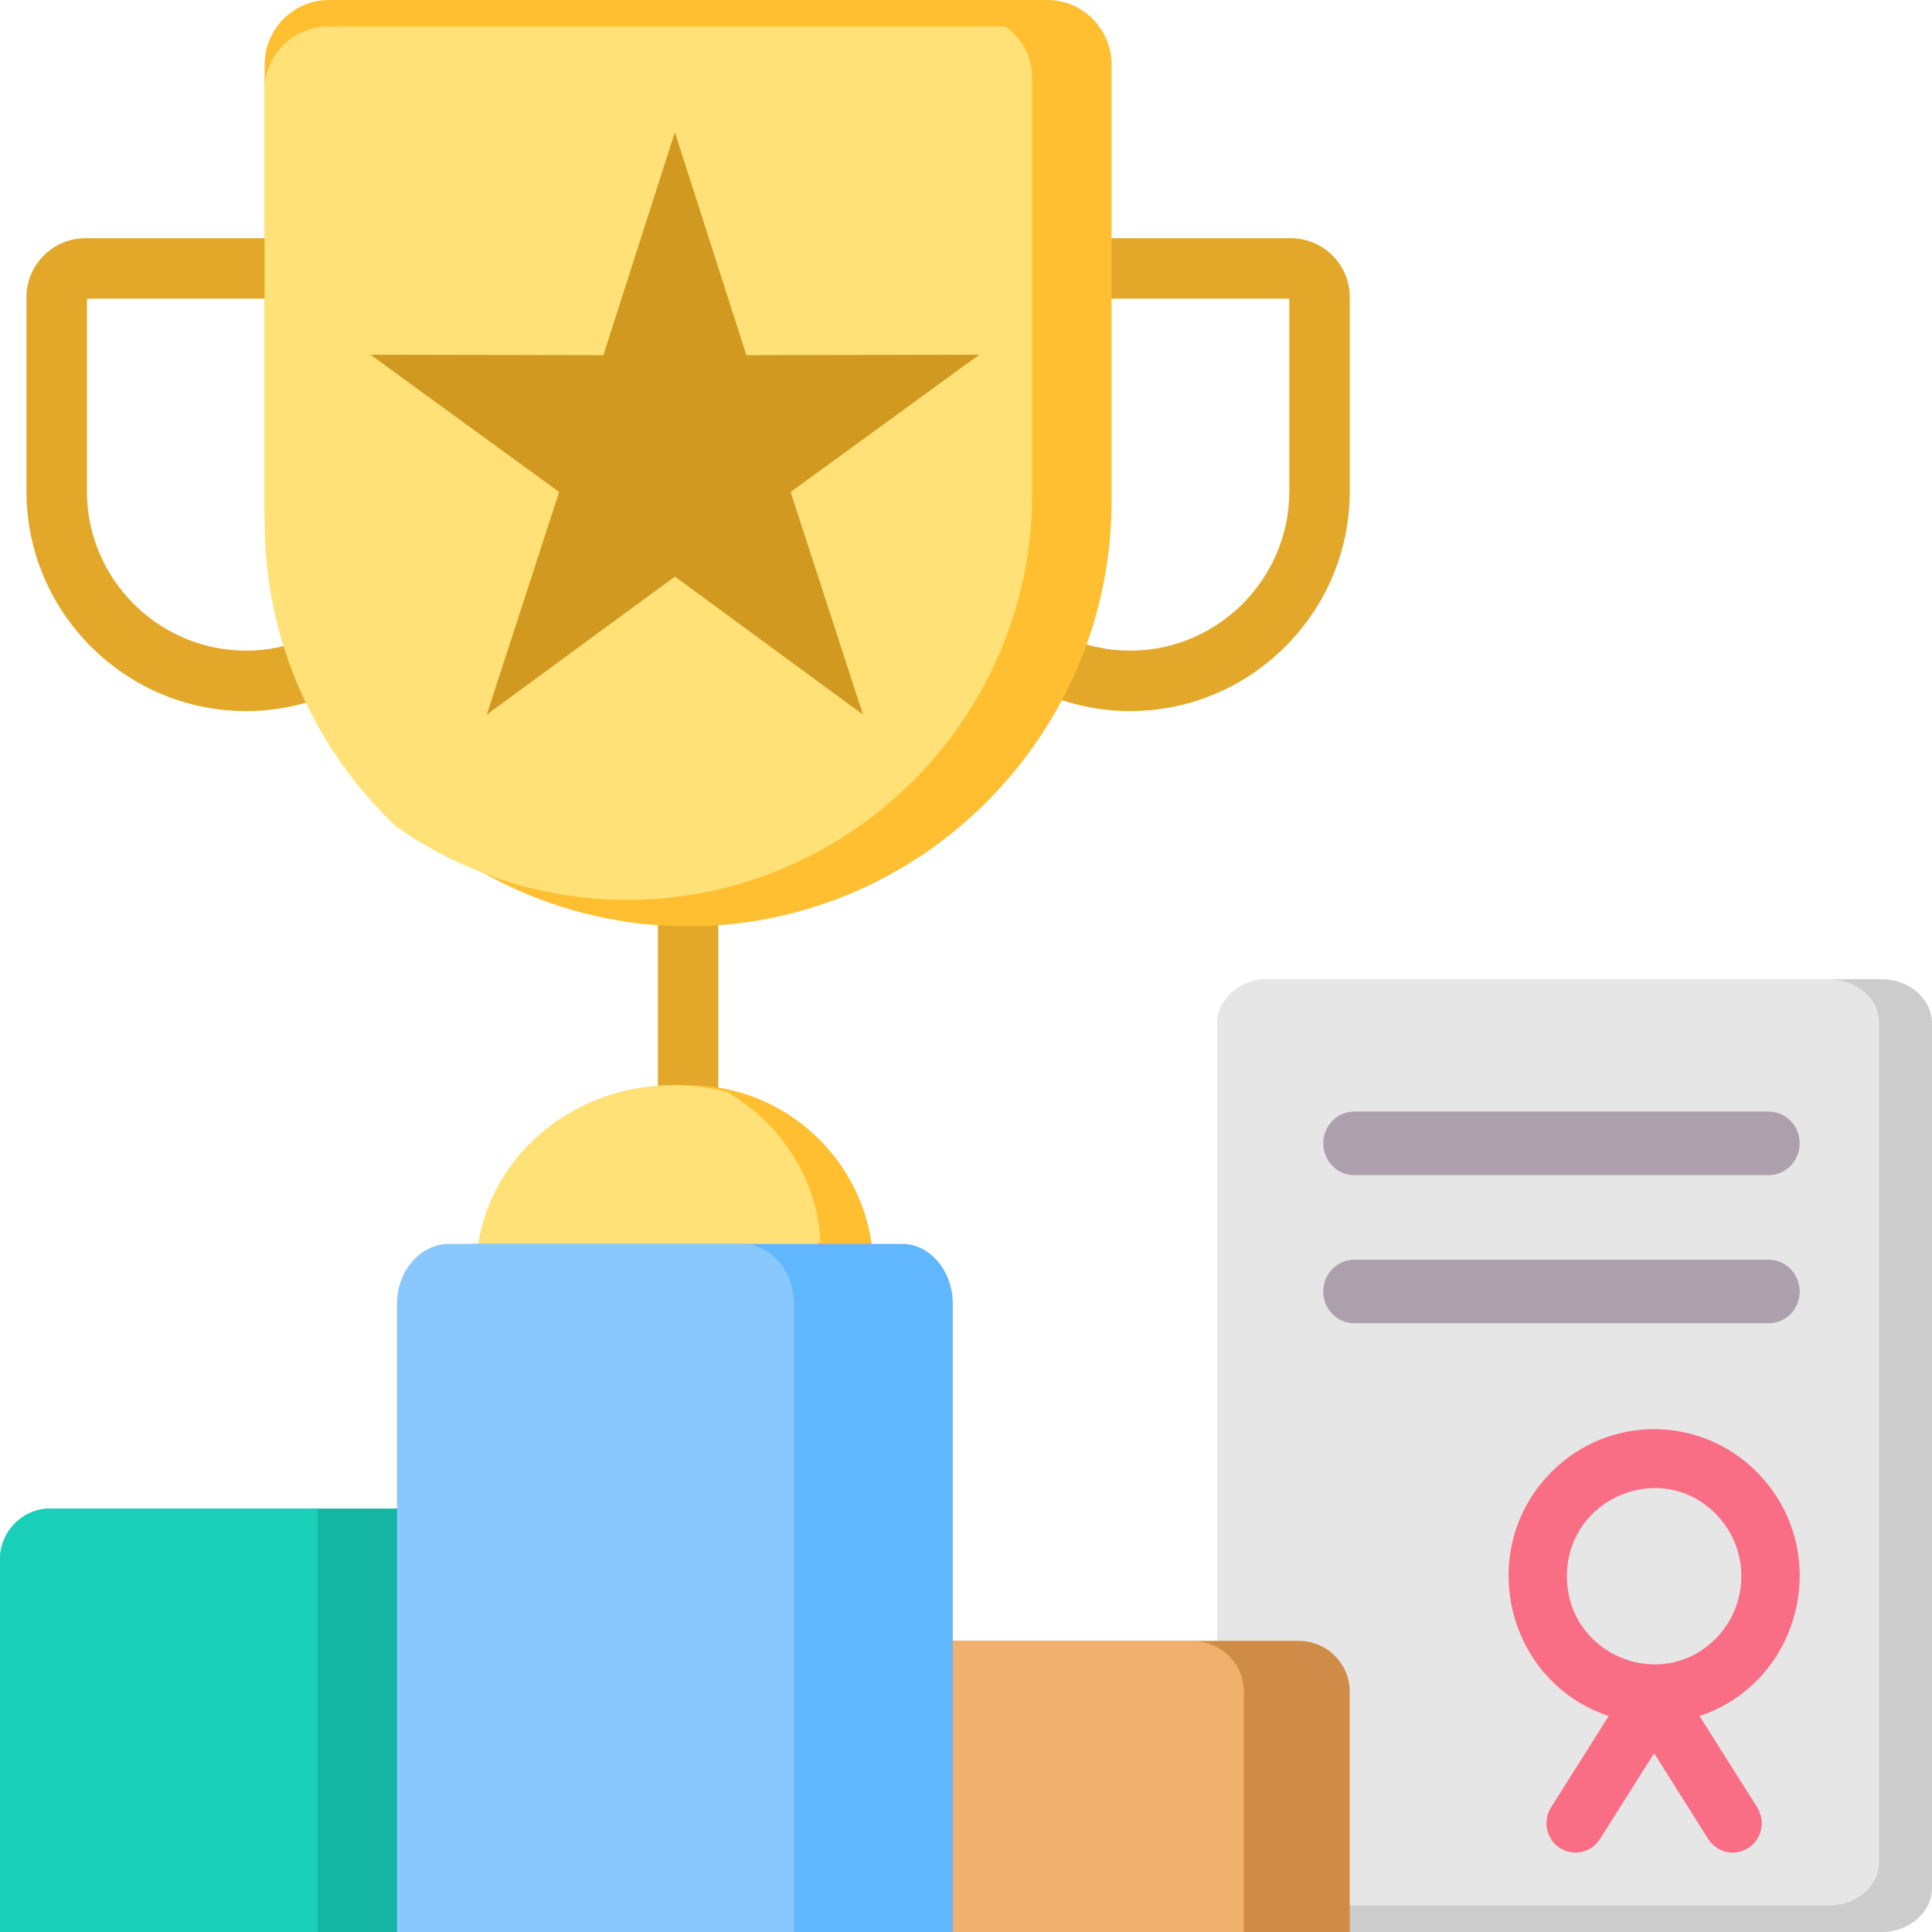 <svg xmlns="http://www.w3.org/2000/svg" xmlns:xlink="http://www.w3.org/1999/xlink" width="73px" height="73px" viewBox="0 0 73 73"><title>Group</title><g id="Page-1" stroke="none" stroke-width="1" fill="none" fill-rule="evenodd"><g id="Home-V2" transform="translate(-763, -2808)" fill-rule="nonzero"><g id="Group-22" transform="translate(763, 2798)"><g id="Group" transform="translate(0, 10)"><path d="M46,55 L46,71.329 C46,72.25 46.851,73 47.894,73 L71.106,73 C72.149,73 73,72.25 73,71.329 L73,38.671 C73,37.75 72.149,37 71.106,37 L47.894,37 C46.851,37 46,37.75 46,38.671 L46,55 Z" id="Path" fill="#CCCCCC"></path><path d="M46,55.31 L46,71.934 C46,71.956 46.001,71.978 46.002,72 L69.087,72 C70.14,72 71,71.27 71,70.376 L71,38.624 C71,37.73 70.14,37 69.087,37 L47.655,37 C46.723,37.113 46,37.826 46,38.685 L46,55.31 Z" id="Path" fill="#E6E6E6"></path><path d="M27.142,30.221 L27.142,50 L24.858,50 L24.858,30.221 L27.142,30.221 Z M51,11.226 L51,18.572 C51,23.137 47.27,26.868 42.705,26.868 C38.141,26.868 34.41,23.137 34.41,18.572 L34.41,11.226 C34.41,9.999 35.409,9 36.636,9 L48.774,9 C50.002,9 51,9.999 51,11.226 Z M17.59,11.226 L17.59,18.572 C17.59,23.137 13.859,26.868 9.295,26.868 C4.73,26.868 1,23.137 1,18.572 L1,11.226 C1,10.004 2.004,9 3.226,9 L15.364,9 C16.586,9 17.59,10.004 17.59,11.226 Z M15.306,18.572 L15.306,11.284 L3.284,11.284 L3.284,18.572 C3.284,21.876 5.991,24.584 9.295,24.584 C12.598,24.584 15.306,21.876 15.306,18.572 Z M48.716,18.572 L48.716,11.284 L36.694,11.284 L36.694,18.572 C36.694,21.876 39.402,24.584 42.705,24.584 C46.009,24.584 48.716,21.876 48.716,18.572 Z" id="Shape" fill="#E3A829"></path><path d="M42,2.435 L42,18.933 C42,27.77 34.8,35 26,35 C17.2,35 10,27.77 10,18.933 L10,2.435 C10,1.094 11.089,0 12.424,0 L39.576,0 C40.911,0 42,1.094 42,2.435 Z" id="Path" fill="#FFBF31"></path><path d="M14.957,31.223 C11.908,28.324 10,24.231 10,19.712 L10,3.406 C10,2.081 11.078,1 12.4,1 L37.981,1 C38.595,1.419 39,2.125 39,2.923 L39,18.667 C39,27.1 32.118,34 23.707,34 C20.459,34 17.44,32.971 14.957,31.223 Z" id="Path" fill="#FFE177"></path><polygon id="Path" fill="#D1991F" points="25.5 5 28.202 13.42 37 13.403 29.873 18.59 32.607 27 25.5 21.785 18.393 27 21.127 18.59 14 13.403 22.798 13.42"></polygon><path d="M26,41 C29.759,41 32.826,43.956 33,47.667 L26.323,53 L19,47.667 C19.174,43.956 22.242,41 26,41 Z" id="Path" fill="#FFBF31"></path><path d="M25.435,41 C26.146,41 26.834,41.095 27.485,41.27 C29.506,42.455 30.882,44.527 31,46.91 L24.258,52 L18,47.693 C18.185,43.967 21.443,41 25.435,41 L25.435,41 Z" id="Path" fill="#FFE177"></path><path d="M51.168,44.402 C50.523,44.402 50,43.864 50,43.201 C50,42.538 50.523,42 51.168,42 L66.832,42 C67.477,42 68,42.538 68,43.201 C68,43.864 67.477,44.402 66.832,44.402 L51.168,44.402 Z M51.168,50 C50.523,50 50,49.462 50,48.799 C50,48.136 50.523,47.598 51.168,47.598 L66.832,47.598 C67.477,47.598 68,48.136 68,48.799 C68,49.462 67.477,50 66.832,50 L51.168,50 Z" id="Shape" fill="#ADA0AD"></path><path d="M49.076,62 L33,62 L33,73 L51,73 L51,63.919 C51,62.862 50.136,62 49.076,62 Z" id="Path" fill="#CF8C48"></path><path d="M45.049,62 L33,62 L33,73 L47,73 L47,63.919 C47,62.862 46.124,62 45.049,62 Z" id="Path" fill="#F0B16E"></path><path d="M18,57 L1.899,57 C0.853,57 0,57.866 0,58.927 L0,73 L18,73 L18,57 L18,57 Z" id="Path" fill="#14B5A2"></path><path d="M12,57 L1.9,57 C0.854,57 0,57.866 0,58.927 L0,73 L12,73 L12,57 L12,57 Z" id="Path" fill="#19CFBA"></path><path d="M17.91,47 L34.09,47 C35.142,47 36,48.019 36,49.268 L36,73 L16,73 L16,49.268 C16,48.019 16.858,47 17.91,47 L17.91,47 Z" id="Path" fill="#60B7FE"></path><path d="M16.967,47 L28.033,47 C29.116,47 30,48.019 30,49.268 L30,73 L15,73 L15,49.268 C15,48.019 15.884,47 16.967,47 L16.967,47 Z" id="Path" fill="#88C8FE"></path><path d="M60.456,69.487 C60.131,70.003 59.452,70.155 58.94,69.826 C58.429,69.497 58.279,68.811 58.605,68.294 L60.783,64.839 C56.917,63.556 55.701,58.568 58.611,55.628 C60.759,53.457 64.241,53.457 66.389,55.628 C69.299,58.568 68.083,63.556 64.217,64.839 L66.396,68.294 C66.721,68.811 66.571,69.497 66.06,69.826 C65.548,70.155 64.87,70.003 64.544,69.487 L62.5,66.246 L60.456,69.487 Z M64.83,57.203 C62.76,55.111 59.205,56.6 59.205,59.558 C59.205,62.516 62.76,64.004 64.83,61.912 C66.117,60.612 66.117,58.503 64.83,57.203 L64.83,57.203 Z" id="Shape" fill="#FA6E85"></path></g></g></g></g></svg>